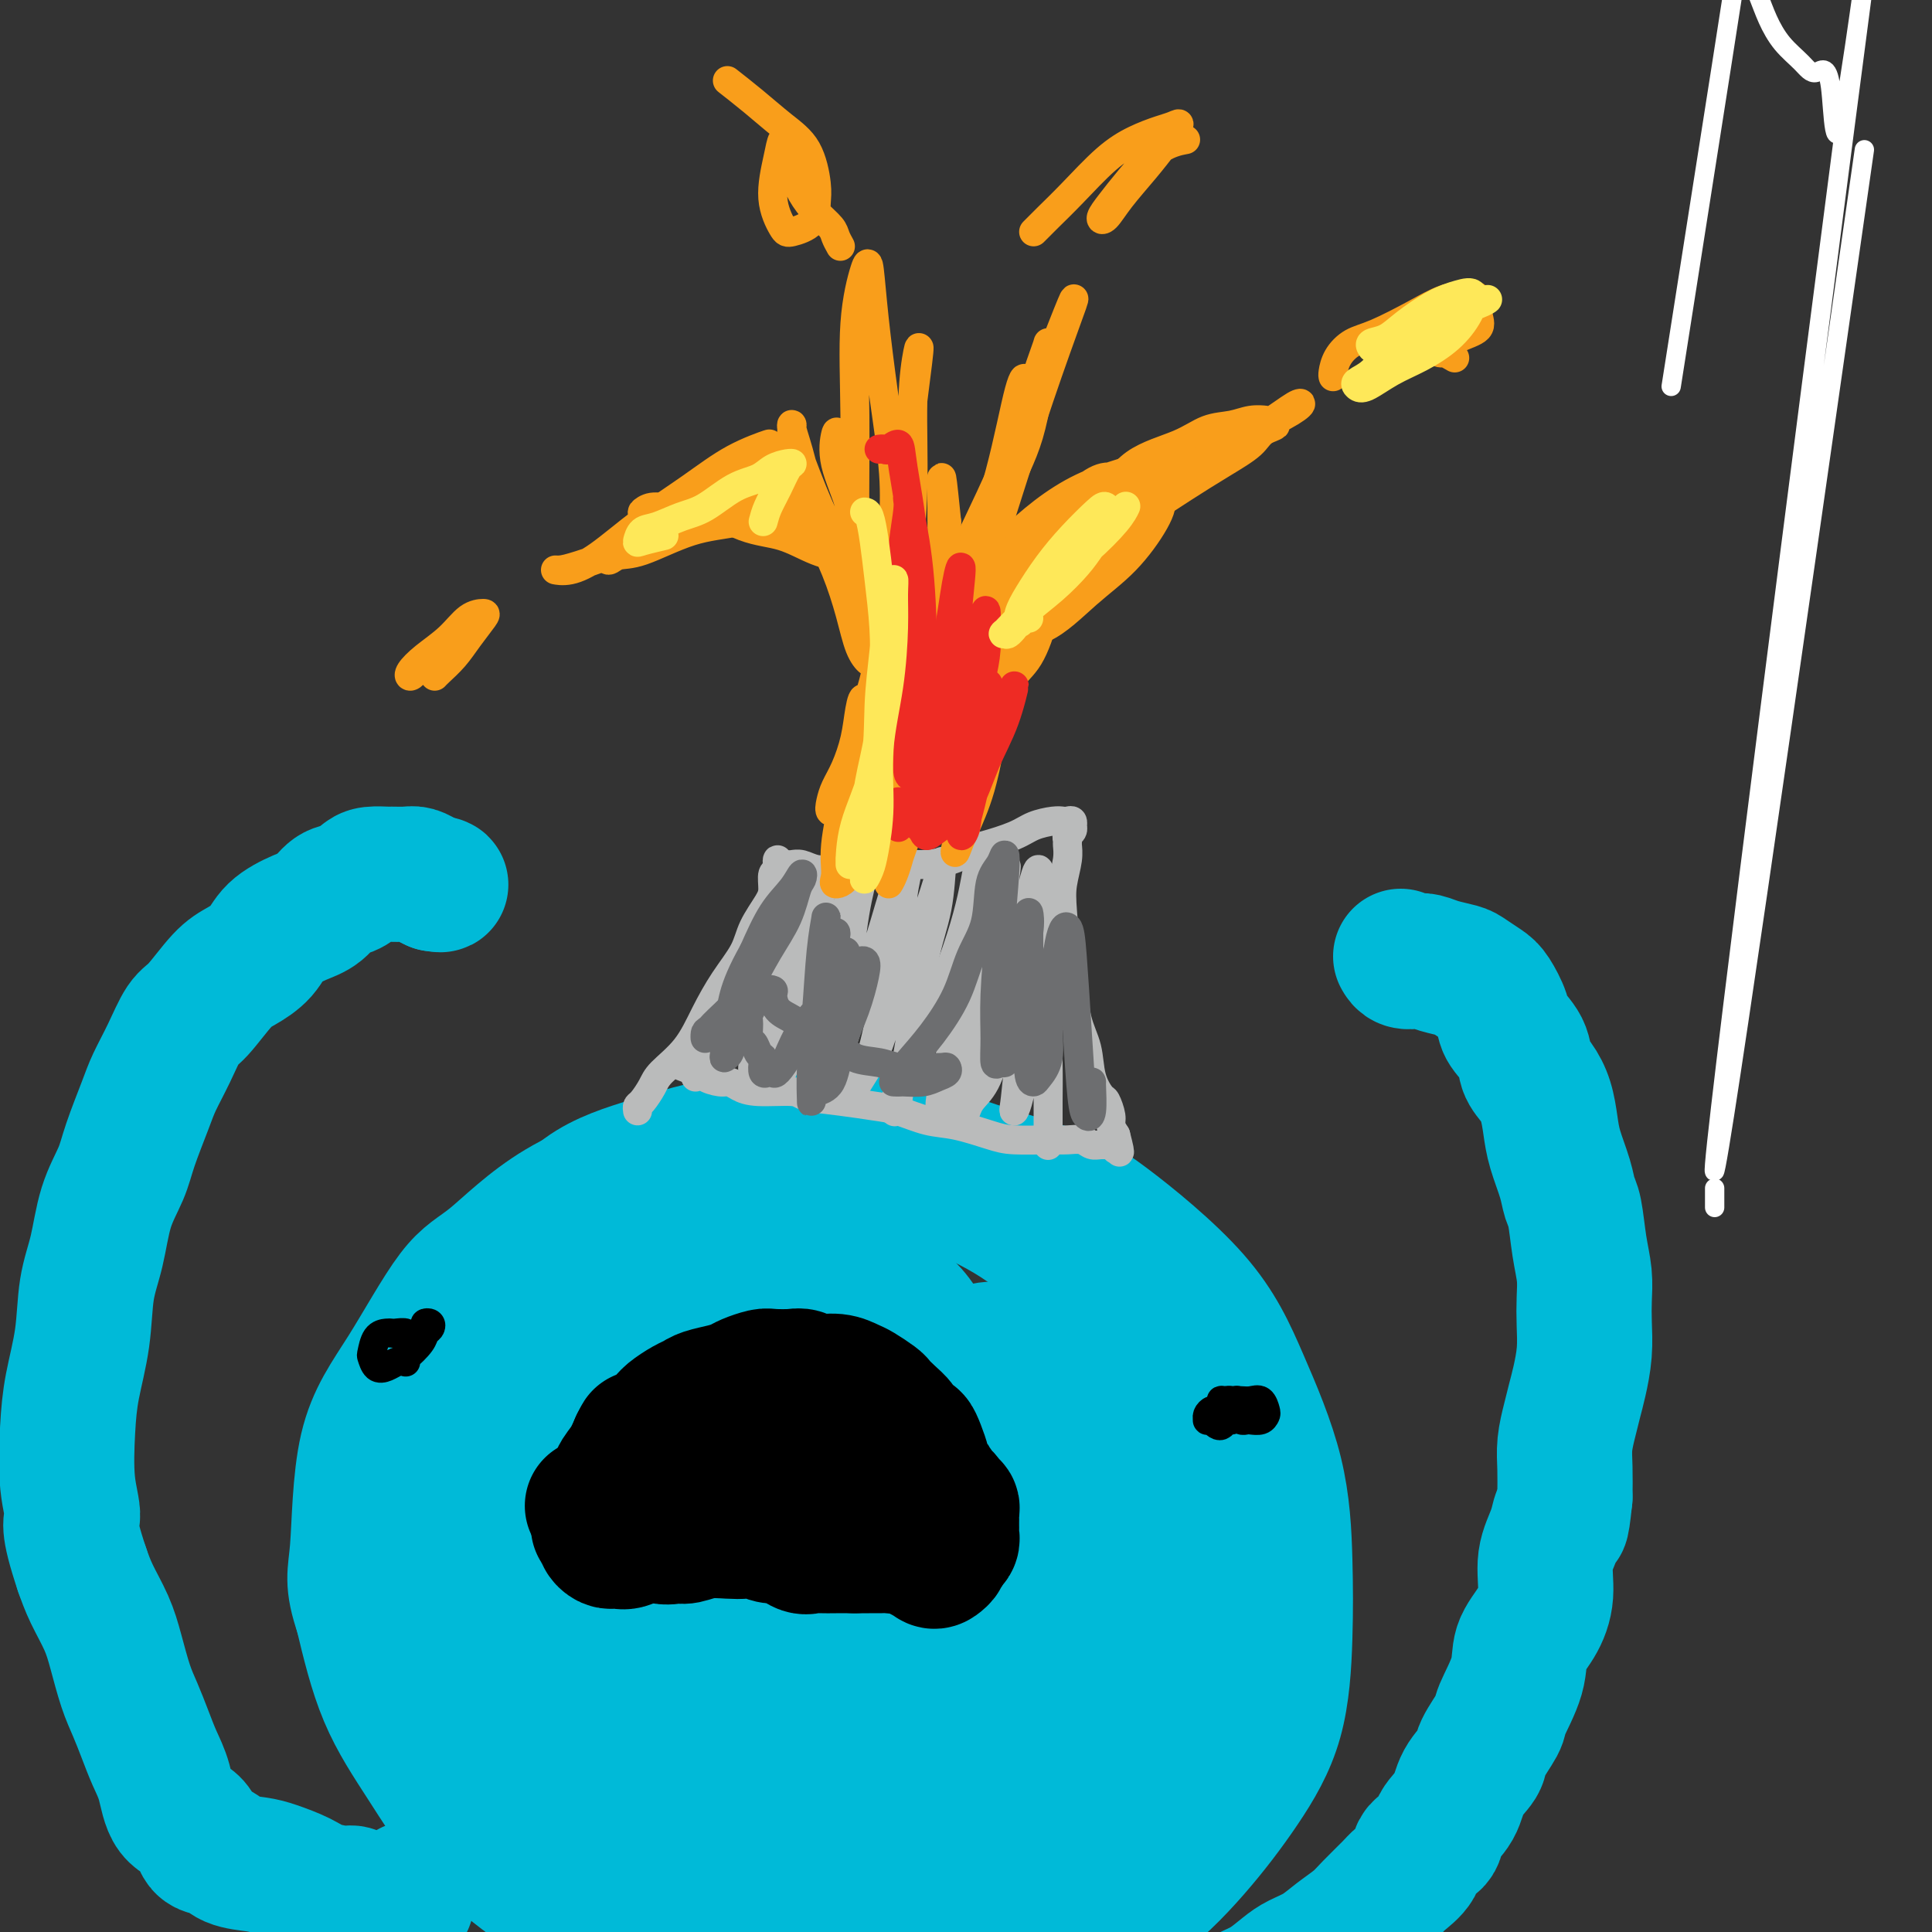 <svg viewBox='0 0 400 400' version='1.1' xmlns='http://www.w3.org/2000/svg' xmlns:xlink='http://www.w3.org/1999/xlink'><rect x="0" y="0" width="400" height="400" fill="#333333" stroke="none"/><g fill='none' stroke='rgb(255,255,255)' stroke-width='4' stroke-linecap='round' stroke-linejoin='round'><path d='M355,250c0.000,0.000 0.000,-4.000 0,-4'/><path d='M386,31c-16.141,113.010 -32.282,226.020 -31,210c1.282,-16.020 19.985,-161.072 27,-215c7.015,-53.928 2.340,-16.734 0,-4c-2.340,12.734 -2.346,1.009 -3,-4c-0.654,-5.009 -1.956,-3.300 -3,-3c-1.044,0.300 -1.828,-0.809 -3,-2c-1.172,-1.191 -2.731,-2.465 -4,-4c-1.269,-1.535 -2.248,-3.332 -3,-5c-0.752,-1.668 -1.278,-3.207 -2,-5c-0.722,-1.793 -1.641,-3.840 -2,-6c-0.359,-2.160 -0.157,-4.432 0,-7c0.157,-2.568 0.269,-5.431 0,-6c-0.269,-0.569 -0.919,1.154 0,-5c0.919,-6.154 3.405,-20.187 1,-4c-2.405,16.187 -9.703,62.593 -17,109'/></g>
<g fill='none' stroke='rgb(0,186,216)' stroke-width='28' stroke-linecap='round' stroke-linejoin='round'><path d='M103,329c-2.412,-1.230 -4.825,-2.460 -7,-5c-2.175,-2.540 -4.113,-6.389 -5,-10c-0.887,-3.611 -0.723,-6.985 0,-11c0.723,-4.015 2.003,-8.670 4,-14c1.997,-5.330 4.709,-11.336 8,-16c3.291,-4.664 7.162,-7.987 11,-12c3.838,-4.013 7.643,-8.718 12,-12c4.357,-3.282 9.265,-5.142 14,-7c4.735,-1.858 9.297,-3.715 14,-5c4.703,-1.285 9.548,-1.998 15,-2c5.452,-0.002 11.513,0.708 17,2c5.487,1.292 10.400,3.165 16,5c5.600,1.835 11.885,3.634 16,5c4.115,1.366 6.059,2.301 11,6c4.941,3.699 12.880,10.161 18,16c5.120,5.839 7.422,11.056 10,17c2.578,5.944 5.432,12.615 7,19c1.568,6.385 1.850,12.484 2,18c0.150,5.516 0.169,10.447 0,16c-0.169,5.553 -0.527,11.726 -2,17c-1.473,5.274 -4.060,9.648 -7,14c-2.940,4.352 -6.233,8.683 -10,13c-3.767,4.317 -8.007,8.622 -13,12c-4.993,3.378 -10.740,5.830 -17,8c-6.260,2.170 -13.033,4.059 -18,6c-4.967,1.941 -8.128,3.935 -15,6c-6.872,2.065 -17.453,4.203 -25,5c-7.547,0.797 -12.058,0.255 -17,-2c-4.942,-2.255 -10.314,-6.223 -15,-11c-4.686,-4.777 -8.685,-10.363 -12,-17c-3.315,-6.637 -5.947,-14.325 -8,-22c-2.053,-7.675 -3.526,-15.338 -5,-23'/><path d='M102,345c-2.875,-10.774 -3.564,-15.209 -4,-21c-0.436,-5.791 -0.619,-12.940 -1,-18c-0.381,-5.060 -0.959,-8.033 0,-14c0.959,-5.967 3.455,-14.930 6,-21c2.545,-6.070 5.137,-9.247 8,-13c2.863,-3.753 5.995,-8.081 10,-11c4.005,-2.919 8.883,-4.429 14,-6c5.117,-1.571 10.473,-3.203 16,-4c5.527,-0.797 11.225,-0.757 17,0c5.775,0.757 11.626,2.232 17,4c5.374,1.768 10.269,3.828 15,6c4.731,2.172 9.297,4.454 14,8c4.703,3.546 9.544,8.356 14,12c4.456,3.644 8.526,6.124 11,9c2.474,2.876 3.350,6.149 5,11c1.650,4.851 4.072,11.280 5,17c0.928,5.720 0.362,10.730 0,16c-0.362,5.270 -0.520,10.801 -2,16c-1.480,5.199 -4.281,10.068 -7,15c-2.719,4.932 -5.357,9.928 -9,15c-3.643,5.072 -8.290,10.220 -13,15c-4.710,4.780 -9.484,9.192 -15,13c-5.516,3.808 -11.774,7.013 -18,9c-6.226,1.987 -12.419,2.755 -19,3c-6.581,0.245 -13.548,-0.032 -20,-1c-6.452,-0.968 -12.388,-2.627 -18,-5c-5.612,-2.373 -10.899,-5.459 -16,-9c-5.101,-3.541 -10.017,-7.537 -14,-12c-3.983,-4.463 -7.034,-9.394 -10,-14c-2.966,-4.606 -5.847,-8.887 -8,-14c-2.153,-5.113 -3.576,-11.056 -5,-17'/><path d='M75,334c-2.266,-6.662 -1.431,-7.815 -1,-13c0.431,-5.185 0.459,-14.400 2,-21c1.541,-6.600 4.594,-10.583 8,-16c3.406,-5.417 7.164,-12.266 10,-16c2.836,-3.734 4.750,-4.352 8,-7c3.250,-2.648 7.835,-7.328 14,-11c6.165,-3.672 13.910,-6.338 20,-8c6.090,-1.662 10.525,-2.319 16,-3c5.475,-0.681 11.989,-1.384 16,-2c4.011,-0.616 5.517,-1.143 11,0c5.483,1.143 14.943,3.957 21,6c6.057,2.043 8.712,3.316 13,5c4.288,1.684 10.211,3.780 15,7c4.789,3.220 8.446,7.563 12,11c3.554,3.437 7.006,5.968 10,10c2.994,4.032 5.529,9.564 7,15c1.471,5.436 1.876,10.776 2,16c0.124,5.224 -0.034,10.332 -1,16c-0.966,5.668 -2.740,11.895 -5,18c-2.260,6.105 -5.005,12.089 -8,18c-2.995,5.911 -6.242,11.748 -10,17c-3.758,5.252 -8.029,9.919 -13,14c-4.971,4.081 -10.642,7.576 -16,10c-5.358,2.424 -10.403,3.776 -16,5c-5.597,1.224 -11.748,2.321 -17,2c-5.252,-0.321 -9.607,-2.061 -14,-4c-4.393,-1.939 -8.823,-4.078 -13,-7c-4.177,-2.922 -8.099,-6.629 -11,-10c-2.901,-3.371 -4.781,-6.408 -7,-10c-2.219,-3.592 -4.777,-7.741 -6,-12c-1.223,-4.259 -1.112,-8.630 -1,-13'/><path d='M121,351c-0.345,-3.500 -0.708,-5.750 1,-11c1.708,-5.250 5.488,-13.501 9,-20c3.512,-6.499 6.755,-11.248 11,-16c4.245,-4.752 9.492,-9.508 13,-12c3.508,-2.492 5.278,-2.719 9,-3c3.722,-0.281 9.396,-0.617 13,0c3.604,0.617 5.139,2.186 6,5c0.861,2.814 1.048,6.873 1,10c-0.048,3.127 -0.330,5.322 -3,11c-2.670,5.678 -7.727,14.840 -13,23c-5.273,8.160 -10.761,15.319 -16,22c-5.239,6.681 -10.229,12.886 -15,17c-4.771,4.114 -9.325,6.138 -13,7c-3.675,0.862 -6.473,0.561 -8,-2c-1.527,-2.561 -1.784,-7.381 -2,-15c-0.216,-7.619 -0.391,-18.036 1,-29c1.391,-10.964 4.348,-22.476 8,-31c3.652,-8.524 7.999,-14.060 12,-19c4.001,-4.940 7.654,-9.283 12,-11c4.346,-1.717 9.383,-0.809 13,2c3.617,2.809 5.812,7.520 8,12c2.188,4.480 4.368,8.731 5,13c0.632,4.269 -0.283,8.556 -2,13c-1.717,4.444 -4.235,9.044 -8,14c-3.765,4.956 -8.775,10.267 -14,16c-5.225,5.733 -10.663,11.889 -16,16c-5.337,4.111 -10.574,6.176 -15,7c-4.426,0.824 -8.042,0.406 -11,-3c-2.958,-3.406 -5.258,-9.802 -7,-15c-1.742,-5.198 -2.926,-9.200 -2,-18c0.926,-8.800 3.963,-22.400 7,-36'/><path d='M105,298c2.055,-8.315 3.692,-11.104 8,-15c4.308,-3.896 11.286,-8.901 17,-11c5.714,-2.099 10.164,-1.292 15,-1c4.836,0.292 10.056,0.068 14,0c3.944,-0.068 6.610,0.021 8,2c1.390,1.979 1.503,5.848 1,10c-0.503,4.152 -1.621,8.588 -4,14c-2.379,5.412 -6.019,11.802 -9,16c-2.981,4.198 -5.303,6.205 -10,10c-4.697,3.795 -11.768,9.379 -17,11c-5.232,1.621 -8.625,-0.722 -11,-4c-2.375,-3.278 -3.731,-7.491 -5,-14c-1.269,-6.509 -2.451,-15.314 -1,-25c1.451,-9.686 5.536,-20.255 8,-26c2.464,-5.745 3.308,-6.667 7,-6c3.692,0.667 10.232,2.924 16,6c5.768,3.076 10.763,6.973 15,11c4.237,4.027 7.718,8.185 11,11c3.282,2.815 6.367,4.286 8,7c1.633,2.714 1.813,6.670 1,11c-0.813,4.330 -2.619,9.033 -4,13c-1.381,3.967 -2.338,7.197 -6,12c-3.662,4.803 -10.030,11.179 -15,16c-4.970,4.821 -8.544,8.088 -12,10c-3.456,1.912 -6.795,2.471 -9,0c-2.205,-2.471 -3.278,-7.970 -4,-15c-0.722,-7.030 -1.094,-15.591 1,-26c2.094,-10.409 6.654,-22.666 12,-32c5.346,-9.334 11.478,-15.744 17,-19c5.522,-3.256 10.435,-3.359 15,-2c4.565,1.359 8.783,4.179 13,7'/><path d='M185,269c3.255,2.109 4.893,3.880 8,10c3.107,6.120 7.685,16.587 9,24c1.315,7.413 -0.631,11.770 -2,17c-1.369,5.230 -2.161,11.333 -5,18c-2.839,6.667 -7.727,13.900 -11,19c-3.273,5.100 -4.932,8.068 -10,13c-5.068,4.932 -13.546,11.827 -20,16c-6.454,4.173 -10.883,5.624 -15,5c-4.117,-0.624 -7.921,-3.323 -11,-9c-3.079,-5.677 -5.431,-14.332 -6,-25c-0.569,-10.668 0.646,-23.348 2,-32c1.354,-8.652 2.849,-13.276 7,-20c4.151,-6.724 10.959,-15.550 17,-20c6.041,-4.450 11.314,-4.525 17,-4c5.686,0.525 11.784,1.651 18,4c6.216,2.349 12.549,5.923 17,10c4.451,4.077 7.020,8.657 9,11c1.980,2.343 3.370,2.447 4,6c0.630,3.553 0.500,10.554 -1,17c-1.500,6.446 -4.370,12.335 -8,18c-3.630,5.665 -8.018,11.104 -13,17c-4.982,5.896 -10.557,12.249 -16,16c-5.443,3.751 -10.754,4.901 -15,5c-4.246,0.099 -7.425,-0.851 -9,-5c-1.575,-4.149 -1.544,-11.496 -1,-20c0.544,-8.504 1.602,-18.164 4,-27c2.398,-8.836 6.137,-16.848 11,-23c4.863,-6.152 10.850,-10.443 16,-13c5.150,-2.557 9.464,-3.381 14,-4c4.536,-0.619 9.296,-1.034 13,2c3.704,3.034 6.352,9.517 9,16'/><path d='M217,311c2.354,6.029 3.738,13.102 4,20c0.262,6.898 -0.599,13.622 -2,19c-1.401,5.378 -3.341,9.409 -6,14c-2.659,4.591 -6.035,9.740 -9,13c-2.965,3.260 -5.519,4.629 -9,5c-3.481,0.371 -7.890,-0.256 -11,-1c-3.110,-0.744 -4.919,-1.606 -7,-9c-2.081,-7.394 -4.432,-21.322 -5,-34c-0.568,-12.678 0.646,-24.107 2,-33c1.354,-8.893 2.848,-15.251 6,-18c3.152,-2.749 7.960,-1.890 11,-1c3.040,0.890 4.310,1.811 8,8c3.690,6.189 9.801,17.647 14,26c4.199,8.353 6.487,13.599 8,17c1.513,3.401 2.250,4.955 3,7c0.750,2.045 1.511,4.582 1,7c-0.511,2.418 -2.296,4.717 -3,6c-0.704,1.283 -0.327,1.549 -3,2c-2.673,0.451 -8.395,1.088 -13,1c-4.605,-0.088 -8.094,-0.900 -12,-4c-3.906,-3.100 -8.229,-8.488 -11,-12c-2.771,-3.512 -3.989,-5.149 -5,-12c-1.011,-6.851 -1.816,-18.916 -2,-26c-0.184,-7.084 0.254,-9.187 2,-12c1.746,-2.813 4.802,-6.335 7,-8c2.198,-1.665 3.539,-1.472 6,-2c2.461,-0.528 6.044,-1.777 9,-3c2.956,-1.223 5.287,-2.421 8,-1c2.713,1.421 5.807,5.459 8,8c2.193,2.541 3.484,3.583 5,7c1.516,3.417 3.258,9.208 5,15'/><path d='M226,310c1.335,2.891 2.172,2.617 3,3c0.828,0.383 1.648,1.423 2,2c0.352,0.577 0.237,0.692 0,1c-0.237,0.308 -0.595,0.811 -1,1c-0.405,0.189 -0.857,0.066 -2,0c-1.143,-0.066 -2.978,-0.073 -5,-1c-2.022,-0.927 -4.231,-2.773 -6,-4c-1.769,-1.227 -3.098,-1.835 -5,-3c-1.902,-1.165 -4.377,-2.887 -6,-5c-1.623,-2.113 -2.395,-4.618 -3,-7c-0.605,-2.382 -1.045,-4.640 -1,-7c0.045,-2.360 0.574,-4.822 1,-6c0.426,-1.178 0.748,-1.071 1,-1c0.252,0.071 0.432,0.108 1,2c0.568,1.892 1.523,5.641 3,9c1.477,3.359 3.474,6.327 5,9c1.526,2.673 2.579,5.049 3,6c0.421,0.951 0.211,0.475 0,0'/><path d='M290,198c0.240,0.416 0.481,0.833 1,1c0.519,0.167 1.317,0.085 2,0c0.683,-0.085 1.250,-0.174 2,0c0.750,0.174 1.681,0.611 3,1c1.319,0.389 3.026,0.730 4,1c0.974,0.270 1.214,0.469 2,1c0.786,0.531 2.116,1.394 3,2c0.884,0.606 1.321,0.956 2,2c0.679,1.044 1.599,2.782 2,4c0.401,1.218 0.282,1.917 1,3c0.718,1.083 2.273,2.550 3,4c0.727,1.450 0.628,2.882 1,4c0.372,1.118 1.217,1.923 2,3c0.783,1.077 1.505,2.428 2,4c0.495,1.572 0.763,3.365 1,5c0.237,1.635 0.445,3.111 1,5c0.555,1.889 1.459,4.192 2,6c0.541,1.808 0.719,3.123 1,4c0.281,0.877 0.663,1.317 1,3c0.337,1.683 0.627,4.608 1,7c0.373,2.392 0.829,4.250 1,6c0.171,1.750 0.057,3.391 0,5c-0.057,1.609 -0.056,3.184 0,5c0.056,1.816 0.169,3.871 0,6c-0.169,2.129 -0.620,4.332 -1,6c-0.380,1.668 -0.690,2.800 -1,4c-0.310,1.200 -0.619,2.466 -1,4c-0.381,1.534 -0.833,3.336 -1,5c-0.167,1.664 -0.048,3.190 0,5c0.048,1.810 0.024,3.905 0,6'/><path d='M324,310c-0.819,7.913 -0.865,4.696 -1,4c-0.135,-0.696 -0.359,1.131 -1,3c-0.641,1.869 -1.700,3.781 -2,6c-0.300,2.219 0.157,4.745 0,7c-0.157,2.255 -0.929,4.239 -2,6c-1.071,1.761 -2.442,3.297 -3,5c-0.558,1.703 -0.305,3.571 -1,6c-0.695,2.429 -2.340,5.418 -3,7c-0.660,1.582 -0.335,1.756 -1,3c-0.665,1.244 -2.319,3.557 -3,5c-0.681,1.443 -0.390,2.014 -1,3c-0.610,0.986 -2.122,2.385 -3,4c-0.878,1.615 -1.122,3.447 -2,5c-0.878,1.553 -2.389,2.829 -3,4c-0.611,1.171 -0.322,2.237 -1,3c-0.678,0.763 -2.324,1.222 -3,2c-0.676,0.778 -0.382,1.874 -1,3c-0.618,1.126 -2.150,2.282 -3,3c-0.850,0.718 -1.020,0.997 -2,2c-0.980,1.003 -2.769,2.730 -4,4c-1.231,1.270 -1.903,2.082 -3,3c-1.097,0.918 -2.617,1.940 -4,3c-1.383,1.060 -2.628,2.156 -4,3c-1.372,0.844 -2.871,1.434 -4,2c-1.129,0.566 -1.890,1.108 -3,2c-1.110,0.892 -2.571,2.134 -4,3c-1.429,0.866 -2.826,1.356 -4,2c-1.174,0.644 -2.124,1.443 -3,2c-0.876,0.557 -1.679,0.874 -2,1c-0.321,0.126 -0.161,0.063 0,0'/><path d='M85,391c-0.477,0.761 -0.954,1.522 -1,2c-0.046,0.478 0.338,0.674 0,1c-0.338,0.326 -1.398,0.781 -2,1c-0.602,0.219 -0.745,0.203 -1,0c-0.255,-0.203 -0.621,-0.594 -1,-1c-0.379,-0.406 -0.770,-0.826 -1,-1c-0.230,-0.174 -0.298,-0.101 -1,0c-0.702,0.101 -2.037,0.232 -3,0c-0.963,-0.232 -1.552,-0.825 -2,-1c-0.448,-0.175 -0.754,0.069 -2,0c-1.246,-0.069 -3.433,-0.451 -5,-1c-1.567,-0.549 -2.516,-1.265 -4,-2c-1.484,-0.735 -3.504,-1.490 -5,-2c-1.496,-0.510 -2.468,-0.777 -4,-1c-1.532,-0.223 -3.625,-0.402 -5,-1c-1.375,-0.598 -2.031,-1.615 -3,-2c-0.969,-0.385 -2.252,-0.139 -3,-1c-0.748,-0.861 -0.963,-2.830 -2,-4c-1.037,-1.170 -2.897,-1.540 -4,-3c-1.103,-1.460 -1.450,-4.008 -2,-6c-0.550,-1.992 -1.302,-3.427 -2,-5c-0.698,-1.573 -1.341,-3.283 -2,-5c-0.659,-1.717 -1.335,-3.442 -2,-5c-0.665,-1.558 -1.319,-2.951 -2,-5c-0.681,-2.049 -1.389,-4.755 -2,-7c-0.611,-2.245 -1.126,-4.027 -2,-6c-0.874,-1.973 -2.107,-4.135 -3,-6c-0.893,-1.865 -1.447,-3.432 -2,-5'/><path d='M17,325c-3.334,-9.950 -2.168,-9.826 -2,-11c0.168,-1.174 -0.660,-3.645 -1,-7c-0.340,-3.355 -0.190,-7.594 0,-11c0.190,-3.406 0.420,-5.981 1,-9c0.580,-3.019 1.510,-6.484 2,-10c0.490,-3.516 0.539,-7.083 1,-10c0.461,-2.917 1.335,-5.182 2,-8c0.665,-2.818 1.122,-6.187 2,-9c0.878,-2.813 2.177,-5.068 3,-7c0.823,-1.932 1.168,-3.540 2,-6c0.832,-2.460 2.149,-5.772 3,-8c0.851,-2.228 1.235,-3.374 2,-5c0.765,-1.626 1.912,-3.734 3,-6c1.088,-2.266 2.119,-4.692 3,-6c0.881,-1.308 1.613,-1.497 3,-3c1.387,-1.503 3.431,-4.318 5,-6c1.569,-1.682 2.664,-2.231 4,-3c1.336,-0.769 2.913,-1.758 4,-3c1.087,-1.242 1.683,-2.737 3,-4c1.317,-1.263 3.354,-2.292 5,-3c1.646,-0.708 2.901,-1.093 4,-2c1.099,-0.907 2.043,-2.334 3,-3c0.957,-0.666 1.928,-0.571 3,-1c1.072,-0.429 2.244,-1.383 3,-2c0.756,-0.617 1.094,-0.898 2,-1c0.906,-0.102 2.378,-0.024 3,0c0.622,0.024 0.393,-0.005 1,0c0.607,0.005 2.049,0.042 3,0c0.951,-0.042 1.410,-0.165 2,0c0.590,0.165 1.311,0.619 2,1c0.689,0.381 1.344,0.691 2,1'/><path d='M90,183c1.778,0.311 1.222,0.089 1,0c-0.222,-0.089 -0.111,-0.044 0,0'/></g>
<g fill='none' stroke='rgb(0,0,0)' stroke-width='28' stroke-linecap='round' stroke-linejoin='round'><path d='M136,314c-0.736,0.080 -1.472,0.161 -2,0c-0.528,-0.161 -0.848,-0.563 -1,-1c-0.152,-0.437 -0.136,-0.907 0,-2c0.136,-1.093 0.393,-2.807 1,-4c0.607,-1.193 1.566,-1.865 2,-3c0.434,-1.135 0.345,-2.734 1,-4c0.655,-1.266 2.055,-2.199 3,-3c0.945,-0.801 1.436,-1.471 2,-2c0.564,-0.529 1.200,-0.916 2,-1c0.800,-0.084 1.764,0.135 3,0c1.236,-0.135 2.744,-0.624 4,-1c1.256,-0.376 2.261,-0.637 3,-1c0.739,-0.363 1.212,-0.826 2,-1c0.788,-0.174 1.891,-0.058 3,0c1.109,0.058 2.224,0.058 3,0c0.776,-0.058 1.211,-0.174 2,0c0.789,0.174 1.930,0.638 3,1c1.070,0.362 2.067,0.621 3,1c0.933,0.379 1.802,0.878 3,1c1.198,0.122 2.725,-0.131 4,0c1.275,0.131 2.298,0.648 3,1c0.702,0.352 1.082,0.539 2,1c0.918,0.461 2.375,1.196 3,2c0.625,0.804 0.420,1.677 1,3c0.580,1.323 1.945,3.097 3,4c1.055,0.903 1.799,0.937 2,2c0.201,1.063 -0.142,3.157 0,4c0.142,0.843 0.770,0.436 1,1c0.230,0.564 0.062,2.100 0,3c-0.062,0.900 -0.017,1.165 0,2c0.017,0.835 0.005,2.238 0,3c-0.005,0.762 -0.002,0.881 0,1'/><path d='M192,321c0.106,2.335 -0.129,1.173 0,1c0.129,-0.173 0.623,0.643 1,1c0.377,0.357 0.638,0.254 1,0c0.362,-0.254 0.826,-0.659 1,-1c0.174,-0.341 0.059,-0.620 0,-1c-0.059,-0.380 -0.060,-0.862 0,-1c0.060,-0.138 0.183,0.069 0,0c-0.183,-0.069 -0.671,-0.415 -1,-1c-0.329,-0.585 -0.500,-1.411 -1,-2c-0.500,-0.589 -1.329,-0.943 -2,-1c-0.671,-0.057 -1.183,0.181 -2,0c-0.817,-0.181 -1.940,-0.782 -3,-1c-1.060,-0.218 -2.056,-0.055 -3,0c-0.944,0.055 -1.834,0.000 -3,0c-1.166,-0.000 -2.607,0.053 -4,0c-1.393,-0.053 -2.737,-0.213 -4,0c-1.263,0.213 -2.446,0.800 -4,1c-1.554,0.200 -3.481,0.012 -5,0c-1.519,-0.012 -2.631,0.151 -4,0c-1.369,-0.151 -2.996,-0.615 -4,-1c-1.004,-0.385 -1.386,-0.692 -3,-1c-1.614,-0.308 -4.462,-0.619 -6,-1c-1.538,-0.381 -1.766,-0.834 -3,-1c-1.234,-0.166 -3.473,-0.044 -5,0c-1.527,0.044 -2.342,0.012 -3,0c-0.658,-0.012 -1.160,-0.003 -2,0c-0.840,0.003 -2.019,0.001 -3,0c-0.981,-0.001 -1.764,-0.000 -2,0c-0.236,0.000 0.075,0.000 0,0c-0.075,-0.000 -0.538,-0.000 -1,0'/><path d='M127,312c-8.984,-0.466 -1.945,-0.131 1,0c2.945,0.131 1.794,0.057 2,0c0.206,-0.057 1.769,-0.097 3,0c1.231,0.097 2.131,0.330 3,0c0.869,-0.330 1.709,-1.222 3,-2c1.291,-0.778 3.033,-1.441 5,-2c1.967,-0.559 4.157,-1.012 6,-2c1.843,-0.988 3.337,-2.509 5,-3c1.663,-0.491 3.495,0.049 5,0c1.505,-0.049 2.682,-0.687 4,-1c1.318,-0.313 2.777,-0.300 4,0c1.223,0.300 2.208,0.889 3,1c0.792,0.111 1.389,-0.254 2,0c0.611,0.254 1.234,1.129 2,2c0.766,0.871 1.675,1.740 2,2c0.325,0.260 0.068,-0.089 0,0c-0.068,0.089 0.054,0.616 0,1c-0.054,0.384 -0.286,0.624 -1,1c-0.714,0.376 -1.912,0.886 -3,1c-1.088,0.114 -2.066,-0.169 -3,0c-0.934,0.169 -1.826,0.789 -3,1c-1.174,0.211 -2.632,0.014 -4,0c-1.368,-0.014 -2.646,0.155 -4,0c-1.354,-0.155 -2.783,-0.634 -4,-1c-1.217,-0.366 -2.221,-0.620 -3,-1c-0.779,-0.380 -1.332,-0.885 -2,-1c-0.668,-0.115 -1.449,0.161 -2,0c-0.551,-0.161 -0.872,-0.760 -1,-1c-0.128,-0.240 -0.064,-0.120 0,0'/><path d='M147,307c-2.958,-0.801 -0.354,-0.804 1,-1c1.354,-0.196 1.459,-0.586 2,-1c0.541,-0.414 1.517,-0.851 2,-1c0.483,-0.149 0.474,-0.010 1,0c0.526,0.010 1.588,-0.111 2,0c0.412,0.111 0.176,0.452 0,1c-0.176,0.548 -0.291,1.302 -1,2c-0.709,0.698 -2.013,1.339 -3,2c-0.987,0.661 -1.657,1.342 -3,2c-1.343,0.658 -3.361,1.294 -5,2c-1.639,0.706 -2.901,1.482 -4,2c-1.099,0.518 -2.035,0.780 -3,1c-0.965,0.220 -1.960,0.400 -3,1c-1.040,0.600 -2.125,1.622 -3,2c-0.875,0.378 -1.540,0.113 -2,0c-0.460,-0.113 -0.716,-0.073 -1,0c-0.284,0.073 -0.598,0.178 -1,0c-0.402,-0.178 -0.892,-0.639 -1,-1c-0.108,-0.361 0.166,-0.622 0,-1c-0.166,-0.378 -0.773,-0.875 -1,-1c-0.227,-0.125 -0.076,0.120 0,0c0.076,-0.120 0.076,-0.605 0,-1c-0.076,-0.395 -0.228,-0.700 0,-1c0.228,-0.300 0.836,-0.594 1,-1c0.164,-0.406 -0.115,-0.923 0,-1c0.115,-0.077 0.625,0.287 1,0c0.375,-0.287 0.614,-1.223 1,-2c0.386,-0.777 0.918,-1.394 1,-2c0.082,-0.606 -0.286,-1.202 0,-2c0.286,-0.798 1.224,-1.800 2,-3c0.776,-1.200 1.388,-2.600 2,-4'/><path d='M132,299c1.243,-2.390 0.350,-0.864 1,-1c0.650,-0.136 2.844,-1.934 4,-3c1.156,-1.066 1.275,-1.399 2,-2c0.725,-0.601 2.057,-1.471 3,-2c0.943,-0.529 1.497,-0.719 2,-1c0.503,-0.281 0.954,-0.653 2,-1c1.046,-0.347 2.687,-0.667 4,-1c1.313,-0.333 2.299,-0.677 3,-1c0.701,-0.323 1.118,-0.623 2,-1c0.882,-0.377 2.230,-0.829 3,-1c0.770,-0.171 0.961,-0.061 2,0c1.039,0.061 2.926,0.072 4,0c1.074,-0.072 1.336,-0.228 2,0c0.664,0.228 1.730,0.838 3,1c1.270,0.162 2.745,-0.126 4,0c1.255,0.126 2.289,0.666 3,1c0.711,0.334 1.099,0.461 2,1c0.901,0.539 2.317,1.491 3,2c0.683,0.509 0.635,0.575 1,1c0.365,0.425 1.145,1.209 2,2c0.855,0.791 1.787,1.590 2,2c0.213,0.410 -0.293,0.432 0,1c0.293,0.568 1.384,1.681 2,2c0.616,0.319 0.756,-0.156 1,0c0.244,0.156 0.590,0.944 1,2c0.410,1.056 0.883,2.381 1,3c0.117,0.619 -0.123,0.533 0,1c0.123,0.467 0.610,1.486 1,2c0.390,0.514 0.682,0.523 1,1c0.318,0.477 0.662,1.422 1,2c0.338,0.578 0.669,0.789 1,1'/><path d='M195,310c1.327,2.277 0.145,0.469 0,0c-0.145,-0.469 0.746,0.399 1,1c0.254,0.601 -0.128,0.934 0,1c0.128,0.066 0.766,-0.136 1,0c0.234,0.136 0.063,0.610 0,1c-0.063,0.390 -0.017,0.696 0,1c0.017,0.304 0.004,0.606 0,1c-0.004,0.394 -0.000,0.879 0,1c0.000,0.121 -0.004,-0.121 0,0c0.004,0.121 0.016,0.607 0,1c-0.016,0.393 -0.061,0.694 0,1c0.061,0.306 0.226,0.618 0,1c-0.226,0.382 -0.844,0.836 -1,1c-0.156,0.164 0.149,0.040 0,0c-0.149,-0.040 -0.751,0.003 -1,0c-0.249,-0.003 -0.146,-0.053 0,0c0.146,0.053 0.334,0.209 0,0c-0.334,-0.209 -1.192,-0.784 -2,-1c-0.808,-0.216 -1.567,-0.072 -2,0c-0.433,0.072 -0.539,0.072 -1,0c-0.461,-0.072 -1.278,-0.215 -2,0c-0.722,0.215 -1.351,0.790 -2,1c-0.649,0.210 -1.318,0.056 -2,0c-0.682,-0.056 -1.376,-0.015 -2,0c-0.624,0.015 -1.178,0.004 -2,0c-0.822,-0.004 -1.911,-0.002 -3,0'/><path d='M177,320c-2.871,0.001 -1.047,0.002 -1,0c0.047,-0.002 -1.681,-0.008 -3,0c-1.319,0.008 -2.229,0.031 -3,0c-0.771,-0.031 -1.403,-0.117 -2,0c-0.597,0.117 -1.161,0.438 -2,0c-0.839,-0.438 -1.955,-1.634 -3,-2c-1.045,-0.366 -2.018,0.097 -3,0c-0.982,-0.097 -1.972,-0.754 -3,-1c-1.028,-0.246 -2.095,-0.081 -3,0c-0.905,0.081 -1.650,0.076 -3,0c-1.350,-0.076 -3.306,-0.224 -5,0c-1.694,0.224 -3.126,0.821 -4,1c-0.874,0.179 -1.191,-0.061 -2,0c-0.809,0.061 -2.112,0.422 -3,0c-0.888,-0.422 -1.362,-1.629 -2,-2c-0.638,-0.371 -1.441,0.092 -2,0c-0.559,-0.092 -0.874,-0.741 -1,-1c-0.126,-0.259 -0.063,-0.130 0,0'/></g>
<g fill='none' stroke='rgb(0,0,0)' stroke-width='6' stroke-linecap='round' stroke-linejoin='round'><path d='M84,282c-0.100,-0.243 -0.199,-0.485 0,-1c0.199,-0.515 0.698,-1.302 1,-2c0.302,-0.698 0.408,-1.308 1,-2c0.592,-0.692 1.672,-1.465 2,-2c0.328,-0.535 -0.095,-0.832 0,-1c0.095,-0.168 0.709,-0.206 1,0c0.291,0.206 0.258,0.657 0,1c-0.258,0.343 -0.740,0.579 -1,1c-0.260,0.421 -0.297,1.029 -1,2c-0.703,0.971 -2.073,2.305 -3,3c-0.927,0.695 -1.412,0.749 -2,1c-0.588,0.251 -1.280,0.698 -2,1c-0.720,0.302 -1.468,0.459 -2,0c-0.532,-0.459 -0.847,-1.535 -1,-2c-0.153,-0.465 -0.144,-0.321 0,-1c0.144,-0.679 0.424,-2.183 1,-3c0.576,-0.817 1.447,-0.947 2,-1c0.553,-0.053 0.789,-0.028 1,0c0.211,0.028 0.396,0.060 1,0c0.604,-0.060 1.626,-0.212 2,0c0.374,0.212 0.101,0.788 0,1c-0.101,0.212 -0.029,0.061 0,0c0.029,-0.061 0.014,-0.030 0,0'/><path d='M255,292c-0.650,0.844 -1.299,1.687 -2,2c-0.701,0.313 -1.453,0.094 -2,0c-0.547,-0.094 -0.890,-0.063 -1,0c-0.110,0.063 0.012,0.157 0,0c-0.012,-0.157 -0.158,-0.564 0,-1c0.158,-0.436 0.619,-0.902 1,-1c0.381,-0.098 0.680,0.173 1,0c0.320,-0.173 0.661,-0.790 1,-1c0.339,-0.210 0.676,-0.014 1,0c0.324,0.014 0.634,-0.155 1,0c0.366,0.155 0.789,0.634 1,1c0.211,0.366 0.211,0.621 0,1c-0.211,0.379 -0.635,0.883 -1,1c-0.365,0.117 -0.673,-0.154 -1,0c-0.327,0.154 -0.673,0.732 -1,1c-0.327,0.268 -0.635,0.227 -1,0c-0.365,-0.227 -0.788,-0.639 -1,-1c-0.212,-0.361 -0.212,-0.671 0,-1c0.212,-0.329 0.635,-0.676 1,-1c0.365,-0.324 0.672,-0.623 1,-1c0.328,-0.377 0.677,-0.830 1,-1c0.323,-0.170 0.619,-0.057 1,0c0.381,0.057 0.845,0.058 1,0c0.155,-0.058 -0.001,-0.173 0,0c0.001,0.173 0.158,0.636 0,1c-0.158,0.364 -0.631,0.631 -1,1c-0.369,0.369 -0.635,0.841 -1,1c-0.365,0.159 -0.829,0.004 -1,0c-0.171,-0.004 -0.049,0.142 0,0c0.049,-0.142 0.024,-0.571 0,-1'/><path d='M253,292c0.148,-0.630 0.017,-0.705 0,-1c-0.017,-0.295 0.078,-0.811 0,-1c-0.078,-0.189 -0.330,-0.053 0,0c0.330,0.053 1.241,0.021 2,0c0.759,-0.021 1.367,-0.031 2,0c0.633,0.031 1.292,0.103 2,0c0.708,-0.103 1.465,-0.381 2,0c0.535,0.381 0.848,1.422 1,2c0.152,0.578 0.143,0.691 0,1c-0.143,0.309 -0.419,0.812 -1,1c-0.581,0.188 -1.466,0.062 -2,0c-0.534,-0.062 -0.716,-0.060 -1,0c-0.284,0.060 -0.668,0.176 -1,0c-0.332,-0.176 -0.611,-0.646 -1,-1c-0.389,-0.354 -0.889,-0.592 -1,-1c-0.111,-0.408 0.166,-0.986 0,-1c-0.166,-0.014 -0.775,0.535 -1,1c-0.225,0.465 -0.064,0.847 0,1c0.064,0.153 0.032,0.076 0,0'/></g>
<g fill='none' stroke='rgb(186,187,187)' stroke-width='6' stroke-linecap='round' stroke-linejoin='round'><path d='M132,230c-0.060,-0.384 -0.120,-0.767 0,-1c0.120,-0.233 0.419,-0.314 1,-1c0.581,-0.686 1.445,-1.977 2,-3c0.555,-1.023 0.800,-1.778 2,-3c1.200,-1.222 3.356,-2.913 5,-5c1.644,-2.087 2.776,-4.572 4,-7c1.224,-2.428 2.538,-4.799 4,-7c1.462,-2.201 3.070,-4.233 4,-6c0.930,-1.767 1.181,-3.270 2,-5c0.819,-1.730 2.206,-3.688 3,-5c0.794,-1.312 0.997,-1.980 1,-3c0.003,-1.020 -0.192,-2.392 0,-3c0.192,-0.608 0.773,-0.450 1,-1c0.227,-0.550 0.102,-1.807 0,-2c-0.102,-0.193 -0.180,0.679 0,1c0.180,0.321 0.617,0.090 1,0c0.383,-0.090 0.713,-0.038 1,0c0.287,0.038 0.533,0.063 1,0c0.467,-0.063 1.156,-0.213 2,0c0.844,0.213 1.843,0.788 3,1c1.157,0.212 2.474,0.061 4,0c1.526,-0.061 3.263,-0.030 5,0'/><path d='M178,180c3.486,0.372 3.700,0.303 5,0c1.300,-0.303 3.685,-0.840 5,-1c1.315,-0.160 1.559,0.056 3,0c1.441,-0.056 4.079,-0.386 6,-1c1.921,-0.614 3.127,-1.513 4,-2c0.873,-0.487 1.414,-0.561 3,-1c1.586,-0.439 4.218,-1.242 6,-2c1.782,-0.758 2.716,-1.472 4,-2c1.284,-0.528 2.918,-0.869 4,-1c1.082,-0.131 1.610,-0.050 2,0c0.390,0.050 0.641,0.069 1,0c0.359,-0.069 0.824,-0.226 1,0c0.176,0.226 0.061,0.834 0,1c-0.061,0.166 -0.069,-0.111 0,0c0.069,0.111 0.216,0.611 0,1c-0.216,0.389 -0.793,0.666 -1,1c-0.207,0.334 -0.042,0.726 0,1c0.042,0.274 -0.038,0.429 0,1c0.038,0.571 0.196,1.556 0,3c-0.196,1.444 -0.744,3.347 -1,5c-0.256,1.653 -0.219,3.056 0,6c0.219,2.944 0.621,7.431 1,10c0.379,2.569 0.735,3.221 1,5c0.265,1.779 0.438,4.684 1,7c0.562,2.316 1.514,4.042 2,6c0.486,1.958 0.508,4.149 1,6c0.492,1.851 1.455,3.363 2,4c0.545,0.637 0.672,0.397 1,1c0.328,0.603 0.858,2.047 1,3c0.142,0.953 -0.102,1.415 0,2c0.102,0.585 0.551,1.292 1,2'/><path d='M231,235c1.550,5.945 0.423,2.808 0,2c-0.423,-0.808 -0.144,0.713 0,1c0.144,0.287 0.153,-0.659 0,-1c-0.153,-0.341 -0.467,-0.077 -1,0c-0.533,0.077 -1.287,-0.032 -2,0c-0.713,0.032 -1.387,0.205 -2,0c-0.613,-0.205 -1.165,-0.789 -2,-1c-0.835,-0.211 -1.955,-0.049 -3,0c-1.045,0.049 -2.017,-0.013 -4,0c-1.983,0.013 -4.977,0.102 -7,0c-2.023,-0.102 -3.074,-0.394 -5,-1c-1.926,-0.606 -4.728,-1.524 -7,-2c-2.272,-0.476 -4.013,-0.508 -6,-1c-1.987,-0.492 -4.218,-1.442 -6,-2c-1.782,-0.558 -3.113,-0.723 -5,-1c-1.887,-0.277 -4.329,-0.665 -7,-1c-2.671,-0.335 -5.569,-0.615 -7,-1c-1.431,-0.385 -1.393,-0.873 -3,-1c-1.607,-0.127 -4.859,0.107 -7,0c-2.141,-0.107 -3.172,-0.554 -4,-1c-0.828,-0.446 -1.454,-0.891 -2,-1c-0.546,-0.109 -1.012,0.119 -2,0c-0.988,-0.119 -2.497,-0.584 -3,-1c-0.503,-0.416 -0.001,-0.782 0,-1c0.001,-0.218 -0.500,-0.290 -1,0c-0.500,0.290 -1.000,0.940 -1,1c0.000,0.060 0.500,-0.470 1,-1'/><path d='M145,222c-9.762,-2.652 -1.667,-2.283 2,-3c3.667,-0.717 2.908,-2.521 3,-4c0.092,-1.479 1.036,-2.634 2,-4c0.964,-1.366 1.947,-2.945 3,-5c1.053,-2.055 2.175,-4.586 3,-7c0.825,-2.414 1.352,-4.710 2,-7c0.648,-2.290 1.415,-4.574 2,-6c0.585,-1.426 0.987,-1.993 1,-2c0.013,-0.007 -0.365,0.547 -1,4c-0.635,3.453 -1.529,9.806 -2,13c-0.471,3.194 -0.520,3.231 -1,6c-0.480,2.769 -1.390,8.270 -2,11c-0.610,2.730 -0.920,2.688 -1,3c-0.080,0.312 0.070,0.977 0,1c-0.070,0.023 -0.359,-0.596 0,-2c0.359,-1.404 1.365,-3.593 2,-5c0.635,-1.407 0.900,-2.033 2,-5c1.100,-2.967 3.035,-8.275 4,-12c0.965,-3.725 0.960,-5.865 2,-9c1.040,-3.135 3.126,-7.263 4,-8c0.874,-0.737 0.538,1.918 0,4c-0.538,2.082 -1.276,3.590 -2,8c-0.724,4.410 -1.434,11.720 -2,16c-0.566,4.280 -0.990,5.528 -2,8c-1.010,2.472 -2.608,6.168 -3,7c-0.392,0.832 0.421,-1.200 1,-3c0.579,-1.800 0.925,-3.369 2,-6c1.075,-2.631 2.879,-6.323 4,-9c1.121,-2.677 1.561,-4.338 2,-6'/><path d='M170,200c2.863,-7.042 5.522,-12.648 7,-16c1.478,-3.352 1.776,-4.452 2,-5c0.224,-0.548 0.373,-0.544 0,1c-0.373,1.544 -1.268,4.630 -2,9c-0.732,4.370 -1.300,10.026 -2,15c-0.700,4.974 -1.531,9.267 -2,12c-0.469,2.733 -0.576,3.905 -1,5c-0.424,1.095 -1.163,2.114 -1,2c0.163,-0.114 1.230,-1.360 2,-3c0.770,-1.640 1.245,-3.674 2,-6c0.755,-2.326 1.792,-4.945 3,-8c1.208,-3.055 2.586,-6.546 4,-11c1.414,-4.454 2.862,-9.870 4,-13c1.138,-3.130 1.965,-3.972 2,-3c0.035,0.972 -0.721,3.760 -1,6c-0.279,2.240 -0.080,3.934 -1,9c-0.920,5.066 -2.960,13.505 -4,18c-1.040,4.495 -1.082,5.048 -2,7c-0.918,1.952 -2.714,5.304 -3,6c-0.286,0.696 0.936,-1.266 2,-3c1.064,-1.734 1.970,-3.242 3,-6c1.030,-2.758 2.183,-6.765 3,-9c0.817,-2.235 1.296,-2.696 3,-7c1.704,-4.304 4.633,-12.449 6,-17c1.367,-4.551 1.172,-5.507 1,-4c-0.172,1.507 -0.319,5.476 -1,9c-0.681,3.524 -1.894,6.605 -3,12c-1.106,5.395 -2.106,13.106 -3,18c-0.894,4.894 -1.684,6.970 -2,8c-0.316,1.030 -0.158,1.015 0,1'/><path d='M186,227c-1.445,7.039 -0.556,0.637 0,-2c0.556,-2.637 0.779,-1.509 3,-6c2.221,-4.491 6.440,-14.600 9,-22c2.560,-7.400 3.461,-12.089 4,-15c0.539,-2.911 0.718,-4.043 1,-4c0.282,0.043 0.668,1.262 0,5c-0.668,3.738 -2.391,9.994 -3,14c-0.609,4.006 -0.105,5.761 -1,11c-0.895,5.239 -3.188,13.960 -4,18c-0.812,4.040 -0.141,3.397 0,3c0.141,-0.397 -0.248,-0.550 0,-1c0.248,-0.450 1.131,-1.198 2,-3c0.869,-1.802 1.723,-4.657 3,-8c1.277,-3.343 2.977,-7.172 4,-11c1.023,-3.828 1.369,-7.654 2,-12c0.631,-4.346 1.546,-9.213 2,-12c0.454,-2.787 0.447,-3.494 0,-2c-0.447,1.494 -1.334,5.190 -2,10c-0.666,4.810 -1.112,10.734 -2,17c-0.888,6.266 -2.219,12.874 -3,17c-0.781,4.126 -1.013,5.771 -1,6c0.013,0.229 0.272,-0.956 1,-2c0.728,-1.044 1.925,-1.945 3,-4c1.075,-2.055 2.027,-5.264 3,-9c0.973,-3.736 1.968,-8.000 3,-13c1.032,-5.000 2.103,-10.738 3,-15c0.897,-4.262 1.622,-7.050 2,-7c0.378,0.050 0.409,2.936 0,8c-0.409,5.064 -1.260,12.304 -2,18c-0.740,5.696 -1.370,9.848 -2,14'/><path d='M211,220c-0.833,8.139 -0.917,8.488 -1,9c-0.083,0.512 -0.166,1.187 0,1c0.166,-0.187 0.580,-1.237 1,-3c0.420,-1.763 0.846,-4.237 2,-8c1.154,-3.763 3.038,-8.813 4,-13c0.962,-4.187 1.004,-7.512 1,-10c-0.004,-2.488 -0.054,-4.140 0,-4c0.054,0.140 0.211,2.071 0,5c-0.211,2.929 -0.788,6.857 -1,11c-0.212,4.143 -0.057,8.501 0,12c0.057,3.499 0.015,6.139 0,8c-0.015,1.861 -0.004,2.942 0,4c0.004,1.058 0.001,2.093 0,3c-0.001,0.907 -0.000,1.688 0,2c0.000,0.312 0.000,0.156 0,0'/></g>
<g fill='none' stroke='rgb(109,110,112)' stroke-width='6' stroke-linecap='round' stroke-linejoin='round'><path d='M173,194c0.081,-0.466 0.162,-0.932 0,-1c-0.162,-0.068 -0.568,0.263 -1,0c-0.432,-0.263 -0.890,-1.119 -1,-2c-0.110,-0.881 0.128,-1.786 0,-1c-0.128,0.786 -0.623,3.262 -1,7c-0.377,3.738 -0.636,8.740 -1,13c-0.364,4.260 -0.834,7.780 -1,11c-0.166,3.220 -0.029,6.139 0,7c0.029,0.861 -0.049,-0.336 0,-1c0.049,-0.664 0.227,-0.796 1,-1c0.773,-0.204 2.142,-0.479 3,-2c0.858,-1.521 1.205,-4.288 2,-7c0.795,-2.712 2.040,-5.370 3,-8c0.960,-2.630 1.637,-5.231 2,-7c0.363,-1.769 0.412,-2.705 0,-3c-0.412,-0.295 -1.286,0.051 -2,1c-0.714,0.949 -1.269,2.499 -2,4c-0.731,1.501 -1.640,2.951 -3,5c-1.360,2.049 -3.172,4.697 -4,6c-0.828,1.303 -0.671,1.259 -1,1c-0.329,-0.259 -1.142,-0.735 -1,-1c0.142,-0.265 1.239,-0.320 2,-2c0.761,-1.680 1.186,-4.986 2,-7c0.814,-2.014 2.016,-2.735 3,-4c0.984,-1.265 1.748,-3.074 2,-4c0.252,-0.926 -0.008,-0.970 0,-1c0.008,-0.030 0.284,-0.047 0,1c-0.284,1.047 -1.128,3.157 -2,5c-0.872,1.843 -1.773,3.419 -3,5c-1.227,1.581 -2.779,3.166 -4,5c-1.221,1.834 -2.110,3.917 -3,6'/><path d='M163,219c-2.491,3.936 -2.719,3.276 -3,3c-0.281,-0.276 -0.614,-0.167 -1,0c-0.386,0.167 -0.824,0.391 -1,0c-0.176,-0.391 -0.089,-1.398 0,-2c0.089,-0.602 0.182,-0.798 0,-1c-0.182,-0.202 -0.638,-0.410 -1,-1c-0.362,-0.590 -0.629,-1.562 -1,-2c-0.371,-0.438 -0.845,-0.342 -1,-1c-0.155,-0.658 0.009,-2.072 0,-3c-0.009,-0.928 -0.190,-1.371 0,-2c0.190,-0.629 0.751,-1.443 1,-2c0.249,-0.557 0.185,-0.855 0,-1c-0.185,-0.145 -0.491,-0.137 -1,0c-0.509,0.137 -1.222,0.403 -2,1c-0.778,0.597 -1.620,1.524 -2,2c-0.380,0.476 -0.297,0.501 -1,1c-0.703,0.499 -2.190,1.471 -3,2c-0.810,0.529 -0.941,0.616 -1,1c-0.059,0.384 -0.047,1.067 0,1c0.047,-0.067 0.127,-0.882 1,-2c0.873,-1.118 2.538,-2.537 4,-4c1.462,-1.463 2.721,-2.968 4,-5c1.279,-2.032 2.579,-4.589 4,-7c1.421,-2.411 2.965,-4.677 4,-7c1.035,-2.323 1.562,-4.705 2,-6c0.438,-1.295 0.789,-1.505 1,-2c0.211,-0.495 0.283,-1.277 0,-1c-0.283,0.277 -0.922,1.613 -2,3c-1.078,1.387 -2.594,2.825 -4,5c-1.406,2.175 -2.703,5.088 -4,8'/><path d='M156,197c-2.409,4.264 -3.431,6.923 -4,9c-0.569,2.077 -0.684,3.572 -1,5c-0.316,1.428 -0.832,2.787 -1,4c-0.168,1.213 0.013,2.279 0,3c-0.013,0.721 -0.221,1.099 0,1c0.221,-0.099 0.871,-0.673 1,-1c0.129,-0.327 -0.261,-0.407 0,-1c0.261,-0.593 1.174,-1.700 2,-3c0.826,-1.300 1.566,-2.792 2,-4c0.434,-1.208 0.562,-2.132 1,-3c0.438,-0.868 1.185,-1.680 2,-2c0.815,-0.320 1.699,-0.147 2,0c0.301,0.147 0.020,0.268 0,1c-0.020,0.732 0.222,2.073 1,3c0.778,0.927 2.091,1.438 3,2c0.909,0.562 1.414,1.174 3,2c1.586,0.826 4.253,1.868 6,3c1.747,1.132 2.574,2.356 4,3c1.426,0.644 3.450,0.709 5,1c1.550,0.291 2.625,0.809 4,1c1.375,0.191 3.049,0.054 4,0c0.951,-0.054 1.177,-0.026 2,0c0.823,0.026 2.241,0.049 3,0c0.759,-0.049 0.860,-0.171 1,0c0.140,0.171 0.320,0.634 0,1c-0.320,0.366 -1.141,0.634 -2,1c-0.859,0.366 -1.756,0.830 -3,1c-1.244,0.170 -2.835,0.046 -4,0c-1.165,-0.046 -1.904,-0.013 -2,0c-0.096,0.013 0.452,0.007 1,0'/><path d='M186,224c-1.171,-0.179 0.401,-2.126 2,-4c1.599,-1.874 3.225,-3.674 5,-6c1.775,-2.326 3.697,-5.178 5,-8c1.303,-2.822 1.985,-5.613 3,-8c1.015,-2.387 2.364,-4.371 3,-7c0.636,-2.629 0.560,-5.903 1,-8c0.440,-2.097 1.396,-3.015 2,-4c0.604,-0.985 0.856,-2.036 1,-2c0.144,0.036 0.182,1.160 0,4c-0.182,2.840 -0.582,7.398 -1,12c-0.418,4.602 -0.854,9.248 -1,13c-0.146,3.752 -0.000,6.609 0,9c0.000,2.391 -0.144,4.315 0,5c0.144,0.685 0.577,0.130 1,0c0.423,-0.130 0.837,0.163 1,0c0.163,-0.163 0.076,-0.784 0,-2c-0.076,-1.216 -0.139,-3.028 0,-5c0.139,-1.972 0.482,-4.106 1,-6c0.518,-1.894 1.210,-3.549 2,-6c0.790,-2.451 1.676,-5.696 2,-8c0.324,-2.304 0.086,-3.665 0,-4c-0.086,-0.335 -0.020,0.355 0,3c0.020,2.645 -0.007,7.243 0,11c0.007,3.757 0.048,6.671 0,10c-0.048,3.329 -0.185,7.071 0,9c0.185,1.929 0.694,2.045 1,2c0.306,-0.045 0.411,-0.253 1,-1c0.589,-0.747 1.663,-2.035 2,-4c0.337,-1.965 -0.063,-4.606 0,-7c0.063,-2.394 0.589,-4.541 1,-7c0.411,-2.459 0.705,-5.229 1,-8'/><path d='M219,197c0.714,-4.713 1.501,-5.494 2,-5c0.499,0.494 0.712,2.263 1,6c0.288,3.737 0.652,9.442 1,15c0.348,5.558 0.682,10.967 1,14c0.318,3.033 0.621,3.688 1,4c0.379,0.312 0.834,0.279 1,-1c0.166,-1.279 0.045,-3.806 0,-5c-0.045,-1.194 -0.013,-1.055 0,-1c0.013,0.055 0.006,0.028 0,0'/></g>
<g fill='none' stroke='rgb(249,158,27)' stroke-width='6' stroke-linecap='round' stroke-linejoin='round'><path d='M174,167c-0.827,0.581 -1.655,1.161 -2,1c-0.345,-0.161 -0.209,-1.064 0,-2c0.209,-0.936 0.490,-1.907 1,-3c0.510,-1.093 1.249,-2.309 2,-4c0.751,-1.691 1.514,-3.859 2,-6c0.486,-2.141 0.693,-4.256 1,-6c0.307,-1.744 0.712,-3.118 1,-2c0.288,1.118 0.460,4.726 0,9c-0.460,4.274 -1.550,9.212 -2,14c-0.450,4.788 -0.258,9.427 -1,12c-0.742,2.573 -2.416,3.081 -3,3c-0.584,-0.081 -0.078,-0.752 0,-2c0.078,-1.248 -0.271,-3.072 0,-6c0.271,-2.928 1.163,-6.959 2,-11c0.837,-4.041 1.619,-8.091 3,-13c1.381,-4.909 3.363,-10.676 4,-15c0.637,-4.324 -0.069,-7.204 0,-8c0.069,-0.796 0.915,0.494 1,3c0.085,2.506 -0.591,6.229 -1,11c-0.409,4.771 -0.553,10.591 -1,15c-0.447,4.409 -1.199,7.406 -2,10c-0.801,2.594 -1.651,4.786 -2,6c-0.349,1.214 -0.197,1.452 0,1c0.197,-0.452 0.437,-1.593 1,-3c0.563,-1.407 1.448,-3.079 2,-5c0.552,-1.921 0.772,-4.092 1,-6c0.228,-1.908 0.463,-3.553 1,-7c0.537,-3.447 1.375,-8.697 2,-12c0.625,-3.303 1.036,-4.658 1,-4c-0.036,0.658 -0.518,3.329 -1,6'/><path d='M184,143c-0.316,3.651 -0.606,9.778 -1,15c-0.394,5.222 -0.893,9.540 -1,13c-0.107,3.460 0.177,6.061 0,7c-0.177,0.939 -0.815,0.216 -1,-1c-0.185,-1.216 0.083,-2.926 1,-6c0.917,-3.074 2.482,-7.512 4,-12c1.518,-4.488 2.989,-9.026 4,-14c1.011,-4.974 1.562,-10.383 2,-14c0.438,-3.617 0.763,-5.441 1,-5c0.237,0.441 0.385,3.146 0,7c-0.385,3.854 -1.302,8.857 -2,14c-0.698,5.143 -1.178,10.425 -2,16c-0.822,5.575 -1.988,11.444 -3,15c-1.012,3.556 -1.871,4.798 -2,5c-0.129,0.202 0.473,-0.636 1,-2c0.527,-1.364 0.978,-3.254 2,-6c1.022,-2.746 2.614,-6.348 4,-10c1.386,-3.652 2.565,-7.352 4,-13c1.435,-5.648 3.124,-13.242 4,-19c0.876,-5.758 0.938,-9.681 1,-11c0.062,-1.319 0.124,-0.034 0,3c-0.124,3.034 -0.435,7.819 -1,13c-0.565,5.181 -1.383,10.759 -2,16c-0.617,5.241 -1.031,10.146 -2,13c-0.969,2.854 -2.493,3.657 -3,4c-0.507,0.343 0.002,0.227 0,-1c-0.002,-1.227 -0.514,-3.566 0,-6c0.514,-2.434 2.055,-4.962 3,-8c0.945,-3.038 1.293,-6.587 2,-11c0.707,-4.413 1.773,-9.689 3,-14c1.227,-4.311 2.613,-7.655 4,-11'/><path d='M204,120c2.292,-7.482 2.022,-0.688 2,5c-0.022,5.688 0.203,10.269 0,16c-0.203,5.731 -0.833,12.610 -2,18c-1.167,5.390 -2.872,9.291 -4,12c-1.128,2.709 -1.681,4.227 -2,5c-0.319,0.773 -0.406,0.800 0,-1c0.406,-1.800 1.304,-5.426 2,-8c0.696,-2.574 1.190,-4.096 2,-8c0.810,-3.904 1.935,-10.190 3,-16c1.065,-5.810 2.071,-11.145 3,-15c0.929,-3.855 1.782,-6.230 2,-5c0.218,1.230 -0.200,6.065 -1,11c-0.800,4.935 -1.981,9.968 -3,15c-1.019,5.032 -1.876,10.061 -3,14c-1.124,3.939 -2.516,6.788 -3,8c-0.484,1.212 -0.059,0.789 0,0c0.059,-0.789 -0.247,-1.943 0,-4c0.247,-2.057 1.049,-5.017 2,-8c0.951,-2.983 2.052,-5.990 3,-10c0.948,-4.010 1.745,-9.024 3,-13c1.255,-3.976 2.969,-6.913 4,-9c1.031,-2.087 1.378,-3.325 2,-4c0.622,-0.675 1.519,-0.789 2,0c0.481,0.789 0.546,2.481 0,5c-0.546,2.519 -1.704,5.864 -3,8c-1.296,2.136 -2.732,3.062 -4,5c-1.268,1.938 -2.370,4.890 -4,7c-1.630,2.110 -3.787,3.380 -5,4c-1.213,0.620 -1.480,0.590 -2,0c-0.520,-0.590 -1.291,-1.740 -1,-4c0.291,-2.260 1.646,-5.630 3,-9'/><path d='M200,139c1.022,-3.475 2.079,-7.663 5,-13c2.921,-5.337 7.708,-11.824 12,-17c4.292,-5.176 8.090,-9.040 11,-10c2.910,-0.960 4.932,0.984 7,2c2.068,1.016 4.181,1.103 5,2c0.819,0.897 0.344,2.604 -1,5c-1.344,2.396 -3.558,5.483 -6,8c-2.442,2.517 -5.113,4.466 -8,7c-2.887,2.534 -5.989,5.652 -9,7c-3.011,1.348 -5.932,0.925 -8,1c-2.068,0.075 -3.284,0.647 -4,0c-0.716,-0.647 -0.932,-2.511 -1,-5c-0.068,-2.489 0.013,-5.601 1,-8c0.987,-2.399 2.880,-4.085 5,-6c2.120,-1.915 4.466,-4.058 7,-6c2.534,-1.942 5.254,-3.681 8,-5c2.746,-1.319 5.517,-2.218 8,-3c2.483,-0.782 4.676,-1.448 6,-2c1.324,-0.552 1.778,-0.990 2,-1c0.222,-0.010 0.210,0.408 -1,2c-1.210,1.592 -3.619,4.358 -6,7c-2.381,2.642 -4.733,5.161 -7,7c-2.267,1.839 -4.449,2.999 -6,4c-1.551,1.001 -2.472,1.845 -3,2c-0.528,0.155 -0.663,-0.378 0,-1c0.663,-0.622 2.125,-1.332 4,-3c1.875,-1.668 4.163,-4.292 7,-7c2.837,-2.708 6.224,-5.499 10,-8c3.776,-2.501 7.940,-4.712 11,-6c3.060,-1.288 5.017,-1.654 7,-2c1.983,-0.346 3.991,-0.673 6,-1'/><path d='M262,89c3.825,-1.526 1.388,-0.842 0,0c-1.388,0.842 -1.726,1.843 -3,3c-1.274,1.157 -3.485,2.471 -6,4c-2.515,1.529 -5.333,3.273 -8,5c-2.667,1.727 -5.184,3.437 -8,5c-2.816,1.563 -5.931,2.981 -8,4c-2.069,1.019 -3.093,1.641 -4,2c-0.907,0.359 -1.696,0.456 -2,0c-0.304,-0.456 -0.123,-1.463 1,-3c1.123,-1.537 3.188,-3.602 5,-6c1.812,-2.398 3.369,-5.130 6,-7c2.631,-1.870 6.334,-2.879 9,-4c2.666,-1.121 4.294,-2.352 6,-3c1.706,-0.648 3.490,-0.711 5,-1c1.510,-0.289 2.745,-0.805 4,-1c1.255,-0.195 2.528,-0.069 3,0c0.472,0.069 0.141,0.082 -1,1c-1.141,0.918 -3.092,2.742 -6,5c-2.908,2.258 -6.772,4.951 -11,8c-4.228,3.049 -8.819,6.453 -12,9c-3.181,2.547 -4.950,4.236 -6,5c-1.050,0.764 -1.381,0.603 -1,0c0.381,-0.603 1.472,-1.648 3,-3c1.528,-1.352 3.492,-3.010 6,-5c2.508,-1.990 5.558,-4.312 9,-7c3.442,-2.688 7.275,-5.742 11,-8c3.725,-2.258 7.344,-3.718 10,-5c2.656,-1.282 4.351,-2.385 5,-3c0.649,-0.615 0.252,-0.743 -1,0c-1.252,0.743 -3.358,2.355 -6,4c-2.642,1.645 -5.821,3.322 -9,5'/><path d='M253,93c-3.998,2.268 -5.993,3.438 -9,6c-3.007,2.562 -7.025,6.516 -11,10c-3.975,3.484 -7.908,6.498 -12,10c-4.092,3.502 -8.343,7.493 -12,11c-3.657,3.507 -6.719,6.529 -10,9c-3.281,2.471 -6.782,4.391 -8,6c-1.218,1.609 -0.152,2.908 0,3c0.152,0.092 -0.609,-1.022 0,-2c0.609,-0.978 2.588,-1.818 4,-3c1.412,-1.182 2.257,-2.704 3,-4c0.743,-1.296 1.386,-2.364 2,-3c0.614,-0.636 1.201,-0.839 2,-2c0.799,-1.161 1.812,-3.282 3,-5c1.188,-1.718 2.552,-3.035 3,-5c0.448,-1.965 -0.022,-4.578 0,-6c0.022,-1.422 0.534,-1.654 0,-2c-0.534,-0.346 -2.114,-0.807 -3,-1c-0.886,-0.193 -1.078,-0.117 -2,2c-0.922,2.117 -2.573,6.276 -4,10c-1.427,3.724 -2.630,7.012 -4,10c-1.370,2.988 -2.906,5.675 -4,7c-1.094,1.325 -1.746,1.287 -2,1c-0.254,-0.287 -0.110,-0.825 0,-2c0.110,-1.175 0.186,-2.989 1,-6c0.814,-3.011 2.365,-7.219 5,-13c2.635,-5.781 6.353,-13.135 10,-21c3.647,-7.865 7.222,-16.241 10,-23c2.778,-6.759 4.758,-11.902 6,-15c1.242,-3.098 1.745,-4.150 1,-2c-0.745,2.150 -2.739,7.502 -5,14c-2.261,6.498 -4.789,14.142 -7,21c-2.211,6.858 -4.106,12.929 -6,19'/><path d='M204,117c-3.119,9.069 -2.417,5.740 -2,4c0.417,-1.740 0.548,-1.893 1,-3c0.452,-1.107 1.224,-3.170 2,-6c0.776,-2.830 1.556,-6.427 3,-10c1.444,-3.573 3.553,-7.123 5,-12c1.447,-4.877 2.232,-11.081 3,-15c0.768,-3.919 1.520,-5.554 1,-4c-0.520,1.554 -2.312,6.296 -4,12c-1.688,5.704 -3.273,12.368 -5,18c-1.727,5.632 -3.597,10.231 -5,14c-1.403,3.769 -2.339,6.707 -3,8c-0.661,1.293 -1.048,0.940 -1,0c0.048,-0.940 0.532,-2.465 1,-4c0.468,-1.535 0.919,-3.078 2,-6c1.081,-2.922 2.791,-7.222 4,-11c1.209,-3.778 1.916,-7.032 3,-11c1.084,-3.968 2.544,-8.648 3,-11c0.456,-2.352 -0.091,-2.374 -1,1c-0.909,3.374 -2.180,10.146 -4,17c-1.820,6.854 -4.187,13.791 -6,20c-1.813,6.209 -3.070,11.689 -4,15c-0.930,3.311 -1.531,4.454 -2,5c-0.469,0.546 -0.805,0.496 -1,0c-0.195,-0.496 -0.248,-1.438 0,-3c0.248,-1.562 0.798,-3.743 1,-6c0.202,-2.257 0.057,-4.591 0,-7c-0.057,-2.409 -0.026,-4.893 0,-8c0.026,-3.107 0.045,-6.836 0,-10c-0.045,-3.164 -0.156,-5.761 0,-5c0.156,0.761 0.578,4.881 1,9'/><path d='M196,108c0.021,2.629 -0.428,4.701 -1,10c-0.572,5.299 -1.267,13.823 -2,18c-0.733,4.177 -1.504,4.005 -2,4c-0.496,-0.005 -0.717,0.158 -1,0c-0.283,-0.158 -0.627,-0.635 -1,-2c-0.373,-1.365 -0.776,-3.616 -1,-7c-0.224,-3.384 -0.268,-7.900 0,-13c0.268,-5.100 0.850,-10.784 1,-17c0.150,-6.216 -0.131,-12.964 0,-18c0.131,-5.036 0.673,-8.359 1,-10c0.327,-1.641 0.438,-1.598 0,2c-0.438,3.598 -1.424,10.751 -2,17c-0.576,6.249 -0.743,11.592 -1,17c-0.257,5.408 -0.605,10.880 -1,14c-0.395,3.120 -0.836,3.886 -1,4c-0.164,0.114 -0.050,-0.425 0,-2c0.050,-1.575 0.035,-4.184 0,-7c-0.035,-2.816 -0.090,-5.837 0,-9c0.090,-3.163 0.324,-6.469 0,-11c-0.324,-4.531 -1.205,-10.287 -2,-16c-0.795,-5.713 -1.505,-11.383 -2,-16c-0.495,-4.617 -0.774,-8.180 -1,-10c-0.226,-1.820 -0.398,-1.899 -1,0c-0.602,1.899 -1.633,5.774 -2,11c-0.367,5.226 -0.070,11.803 0,19c0.070,7.197 -0.085,15.014 0,21c0.085,5.986 0.412,10.143 1,12c0.588,1.857 1.436,1.415 2,1c0.564,-0.415 0.844,-0.804 1,-1c0.156,-0.196 0.187,-0.199 0,-1c-0.187,-0.801 -0.594,-2.401 -1,-4'/><path d='M180,114c-0.822,-1.210 -2.376,-1.735 -3,-3c-0.624,-1.265 -0.316,-3.271 -1,-6c-0.684,-2.729 -2.360,-6.182 -3,-9c-0.640,-2.818 -0.245,-5.000 0,-6c0.245,-1.000 0.340,-0.818 1,2c0.660,2.818 1.887,8.271 3,14c1.113,5.729 2.114,11.733 3,17c0.886,5.267 1.657,9.797 2,12c0.343,2.203 0.258,2.077 0,2c-0.258,-0.077 -0.690,-0.106 -1,0c-0.310,0.106 -0.498,0.348 -1,0c-0.502,-0.348 -1.317,-1.287 -2,-3c-0.683,-1.713 -1.234,-4.200 -2,-7c-0.766,-2.800 -1.746,-5.914 -3,-9c-1.254,-3.086 -2.782,-6.143 -4,-10c-1.218,-3.857 -2.126,-8.513 -3,-12c-0.874,-3.487 -1.712,-5.805 -2,-7c-0.288,-1.195 -0.024,-1.267 0,-1c0.024,0.267 -0.190,0.871 0,2c0.190,1.129 0.786,2.781 2,6c1.214,3.219 3.048,8.003 5,12c1.952,3.997 4.023,7.207 6,9c1.977,1.793 3.861,2.171 5,3c1.139,0.829 1.535,2.110 2,3c0.465,0.890 1.001,1.390 1,2c-0.001,0.610 -0.538,1.332 -1,1c-0.462,-0.332 -0.847,-1.716 -2,-3c-1.153,-1.284 -3.072,-2.468 -5,-4c-1.928,-1.532 -3.865,-3.412 -6,-5c-2.135,-1.588 -4.467,-2.882 -7,-5c-2.533,-2.118 -5.266,-5.059 -8,-8'/><path d='M156,101c-5.179,-5.007 -4.127,-5.024 -4,-5c0.127,0.024 -0.672,0.089 -1,0c-0.328,-0.089 -0.185,-0.332 0,0c0.185,0.332 0.412,1.238 1,2c0.588,0.762 1.536,1.379 3,2c1.464,0.621 3.443,1.246 5,2c1.557,0.754 2.691,1.638 5,3c2.309,1.362 5.794,3.204 8,5c2.206,1.796 3.134,3.547 4,5c0.866,1.453 1.669,2.609 2,3c0.331,0.391 0.191,0.017 0,0c-0.191,-0.017 -0.434,0.321 -1,0c-0.566,-0.321 -1.455,-1.303 -3,-2c-1.545,-0.697 -3.746,-1.111 -6,-2c-2.254,-0.889 -4.561,-2.253 -7,-3c-2.439,-0.747 -5.012,-0.876 -8,-2c-2.988,-1.124 -6.393,-3.244 -9,-4c-2.607,-0.756 -4.418,-0.149 -6,0c-1.582,0.149 -2.937,-0.159 -4,0c-1.063,0.159 -1.836,0.786 -2,1c-0.164,0.214 0.281,0.016 1,0c0.719,-0.016 1.711,0.151 3,0c1.289,-0.151 2.875,-0.621 5,-1c2.125,-0.379 4.789,-0.667 7,-1c2.211,-0.333 3.968,-0.712 6,-1c2.032,-0.288 4.339,-0.485 6,0c1.661,0.485 2.677,1.652 3,2c0.323,0.348 -0.047,-0.123 0,0c0.047,0.123 0.513,0.841 0,1c-0.513,0.159 -2.004,-0.240 -4,0c-1.996,0.240 -4.498,1.120 -7,2'/><path d='M153,108c-3.433,0.685 -6.516,0.898 -10,2c-3.484,1.102 -7.368,3.094 -10,4c-2.632,0.906 -4.011,0.725 -5,1c-0.989,0.275 -1.588,1.007 -2,1c-0.412,-0.007 -0.635,-0.753 0,-1c0.635,-0.247 2.129,0.005 4,-1c1.871,-1.005 4.118,-3.266 6,-5c1.882,-1.734 3.399,-2.941 6,-5c2.601,-2.059 6.286,-4.969 9,-7c2.714,-2.031 4.456,-3.183 6,-4c1.544,-0.817 2.890,-1.299 2,-1c-0.890,0.299 -4.016,1.380 -7,3c-2.984,1.620 -5.827,3.779 -9,6c-3.173,2.221 -6.677,4.505 -10,7c-3.323,2.495 -6.465,5.203 -9,7c-2.535,1.797 -4.463,2.684 -6,3c-1.537,0.316 -2.682,0.062 -3,0c-0.318,-0.062 0.193,0.069 1,0c0.807,-0.069 1.910,-0.337 4,-1c2.090,-0.663 5.166,-1.723 8,-3c2.834,-1.277 5.425,-2.773 8,-4c2.575,-1.227 5.133,-2.184 8,-3c2.867,-0.816 6.041,-1.489 8,-2c1.959,-0.511 2.703,-0.860 3,-1c0.297,-0.140 0.149,-0.070 0,0'/><path d='M86,138c0.098,0.297 0.196,0.594 0,1c-0.196,0.406 -0.685,0.922 -1,1c-0.315,0.078 -0.456,-0.280 0,-1c0.456,-0.720 1.508,-1.800 3,-3c1.492,-1.200 3.424,-2.520 5,-4c1.576,-1.480 2.796,-3.120 4,-4c1.204,-0.880 2.393,-1.000 3,-1c0.607,-0.000 0.632,0.119 0,1c-0.632,0.881 -1.921,2.523 -3,4c-1.079,1.477 -1.949,2.788 -3,4c-1.051,1.212 -2.283,2.326 -3,3c-0.717,0.674 -0.919,0.907 -1,1c-0.081,0.093 -0.040,0.047 0,0'/><path d='M174,51c-0.380,-0.686 -0.760,-1.371 -1,-2c-0.240,-0.629 -0.340,-1.201 -1,-2c-0.660,-0.799 -1.879,-1.824 -3,-3c-1.121,-1.176 -2.145,-2.503 -3,-4c-0.855,-1.497 -1.541,-3.165 -2,-5c-0.459,-1.835 -0.691,-3.837 -1,-5c-0.309,-1.163 -0.696,-1.487 -1,-1c-0.304,0.487 -0.526,1.787 -1,4c-0.474,2.213 -1.199,5.341 -1,8c0.199,2.659 1.322,4.851 2,6c0.678,1.149 0.910,1.256 2,1c1.090,-0.256 3.038,-0.875 4,-2c0.962,-1.125 0.937,-2.757 1,-4c0.063,-1.243 0.212,-2.096 0,-4c-0.212,-1.904 -0.785,-4.860 -2,-7c-1.215,-2.140 -3.071,-3.463 -5,-5c-1.929,-1.537 -3.929,-3.288 -6,-5c-2.071,-1.712 -4.211,-3.384 -5,-4c-0.789,-0.616 -0.225,-0.176 0,0c0.225,0.176 0.113,0.088 0,0'/><path d='M214,48c0.875,-0.885 1.749,-1.771 3,-3c1.251,-1.229 2.877,-2.802 5,-5c2.123,-2.198 4.743,-5.023 7,-7c2.257,-1.977 4.151,-3.107 6,-4c1.849,-0.893 3.651,-1.550 5,-2c1.349,-0.450 2.244,-0.694 3,-1c0.756,-0.306 1.373,-0.674 1,0c-0.373,0.674 -1.737,2.389 -3,4c-1.263,1.611 -2.425,3.117 -4,5c-1.575,1.883 -3.564,4.141 -5,6c-1.436,1.859 -2.318,3.318 -3,4c-0.682,0.682 -1.163,0.585 -1,0c0.163,-0.585 0.969,-1.660 2,-3c1.031,-1.340 2.287,-2.947 4,-5c1.713,-2.053 3.884,-4.553 6,-6c2.116,-1.447 4.176,-1.842 5,-2c0.824,-0.158 0.412,-0.079 0,0'/><path d='M276,78c-0.048,-0.165 -0.096,-0.330 0,-1c0.096,-0.670 0.338,-1.846 1,-3c0.662,-1.154 1.746,-2.285 3,-3c1.254,-0.715 2.680,-1.013 5,-2c2.320,-0.987 5.535,-2.662 8,-4c2.465,-1.338 4.181,-2.338 6,-3c1.819,-0.662 3.742,-0.984 5,-1c1.258,-0.016 1.851,0.275 2,1c0.149,0.725 -0.145,1.882 0,3c0.145,1.118 0.728,2.195 0,3c-0.728,0.805 -2.768,1.339 -4,2c-1.232,0.661 -1.657,1.449 -2,2c-0.343,0.551 -0.603,0.866 -1,1c-0.397,0.134 -0.931,0.087 -1,0c-0.069,-0.087 0.328,-0.216 1,0c0.672,0.216 1.621,0.776 2,1c0.379,0.224 0.190,0.112 0,0'/></g>
<g fill='none' stroke='rgb(238,43,36)' stroke-width='6' stroke-linecap='round' stroke-linejoin='round'><path d='M182,93c0.366,-0.047 0.733,-0.093 1,0c0.267,0.093 0.436,0.327 1,0c0.564,-0.327 1.525,-1.214 2,-1c0.475,0.214 0.464,1.530 1,5c0.536,3.470 1.619,9.095 2,14c0.381,4.905 0.060,9.089 0,12c-0.060,2.911 0.142,4.547 0,6c-0.142,1.453 -0.626,2.721 -1,4c-0.374,1.279 -0.637,2.569 -1,3c-0.363,0.431 -0.825,0.003 -1,0c-0.175,-0.003 -0.062,0.418 0,0c0.062,-0.418 0.073,-1.676 0,-3c-0.073,-1.324 -0.232,-2.713 0,-5c0.232,-2.287 0.853,-5.471 1,-8c0.147,-2.529 -0.181,-4.403 0,-7c0.181,-2.597 0.871,-5.918 1,-8c0.129,-2.082 -0.304,-2.927 0,-1c0.304,1.927 1.346,6.625 2,12c0.654,5.375 0.918,11.426 1,17c0.082,5.574 -0.020,10.669 0,15c0.020,4.331 0.163,7.896 0,10c-0.163,2.104 -0.632,2.747 -1,3c-0.368,0.253 -0.634,0.118 -1,0c-0.366,-0.118 -0.831,-0.217 -1,-1c-0.169,-0.783 -0.042,-2.249 0,-4c0.042,-1.751 0.000,-3.788 0,-6c-0.000,-2.212 0.042,-4.599 0,-7c-0.042,-2.401 -0.169,-4.815 0,-7c0.169,-2.185 0.633,-4.142 1,-4c0.367,0.142 0.637,2.385 1,6c0.363,3.615 0.818,8.604 1,13c0.182,4.396 0.091,8.198 0,12'/><path d='M191,163c0.140,6.065 -0.510,5.728 -1,6c-0.490,0.272 -0.820,1.152 -1,1c-0.180,-0.152 -0.210,-1.336 0,-3c0.210,-1.664 0.661,-3.809 1,-6c0.339,-2.191 0.565,-4.427 1,-7c0.435,-2.573 1.080,-5.484 2,-9c0.920,-3.516 2.114,-7.638 3,-12c0.886,-4.362 1.464,-8.965 2,-12c0.536,-3.035 1.031,-4.502 1,-3c-0.031,1.502 -0.586,5.972 -1,11c-0.414,5.028 -0.686,10.612 -1,16c-0.314,5.388 -0.671,10.579 -1,14c-0.329,3.421 -0.629,5.071 -1,6c-0.371,0.929 -0.813,1.138 -1,1c-0.187,-0.138 -0.119,-0.624 0,-2c0.119,-1.376 0.290,-3.643 1,-6c0.710,-2.357 1.958,-4.804 3,-8c1.042,-3.196 1.877,-7.142 3,-11c1.123,-3.858 2.535,-7.628 3,-10c0.465,-2.372 -0.015,-3.347 0,-2c0.015,1.347 0.526,5.017 0,9c-0.526,3.983 -2.090,8.279 -3,13c-0.910,4.721 -1.166,9.867 -2,13c-0.834,3.133 -2.244,4.255 -3,5c-0.756,0.745 -0.857,1.115 -1,1c-0.143,-0.115 -0.329,-0.713 0,-2c0.329,-1.287 1.174,-3.262 2,-5c0.826,-1.738 1.634,-3.239 2,-5c0.366,-1.761 0.291,-3.782 1,-6c0.709,-2.218 2.203,-4.634 3,-6c0.797,-1.366 0.899,-1.683 1,-2'/><path d='M204,142c1.332,-2.380 0.661,4.169 0,9c-0.661,4.831 -1.314,7.943 -2,11c-0.686,3.057 -1.405,6.060 -2,8c-0.595,1.940 -1.064,2.817 -1,3c0.064,0.183 0.663,-0.329 1,-2c0.337,-1.671 0.412,-4.501 1,-7c0.588,-2.499 1.690,-4.665 3,-7c1.310,-2.335 2.827,-4.837 4,-8c1.173,-3.163 2.001,-6.986 2,-7c-0.001,-0.014 -0.830,3.780 -2,7c-1.170,3.220 -2.681,5.865 -4,9c-1.319,3.135 -2.446,6.761 -4,9c-1.554,2.239 -3.533,3.091 -5,4c-1.467,0.909 -2.420,1.876 -3,2c-0.580,0.124 -0.786,-0.596 -1,-1c-0.214,-0.404 -0.436,-0.491 -1,-1c-0.564,-0.509 -1.472,-1.438 -2,-2c-0.528,-0.562 -0.677,-0.756 -1,-1c-0.323,-0.244 -0.818,-0.538 -1,-1c-0.182,-0.462 -0.049,-1.093 0,-1c0.049,0.093 0.013,0.910 0,2c-0.013,1.090 -0.004,2.454 0,3c0.004,0.546 0.002,0.273 0,0'/></g>
<g fill='none' stroke='rgb(254,232,89)' stroke-width='6' stroke-linecap='round' stroke-linejoin='round'><path d='M179,106c0.332,0.034 0.664,0.068 1,1c0.336,0.932 0.676,2.763 1,5c0.324,2.237 0.630,4.881 1,8c0.370,3.119 0.803,6.715 1,10c0.197,3.285 0.158,6.259 0,10c-0.158,3.741 -0.436,8.247 -1,12c-0.564,3.753 -1.416,6.752 -2,10c-0.584,3.248 -0.900,6.746 -1,10c-0.100,3.254 0.016,6.262 0,8c-0.016,1.738 -0.164,2.204 0,2c0.164,-0.204 0.639,-1.077 1,-2c0.361,-0.923 0.608,-1.897 1,-4c0.392,-2.103 0.928,-5.335 1,-9c0.072,-3.665 -0.320,-7.763 0,-12c0.320,-4.237 1.351,-8.613 2,-13c0.649,-4.387 0.917,-8.786 1,-12c0.083,-3.214 -0.020,-5.244 0,-7c0.020,-1.756 0.163,-3.238 0,-3c-0.163,0.238 -0.632,2.194 -1,5c-0.368,2.806 -0.634,6.460 -1,10c-0.366,3.540 -0.830,6.966 -1,11c-0.170,4.034 -0.046,8.678 -1,13c-0.954,4.322 -2.988,8.323 -4,12c-1.012,3.677 -1.003,7.028 -1,8c0.003,0.972 0.001,-0.437 0,-1c-0.001,-0.563 -0.000,-0.282 0,0'/><path d='M213,128c-0.319,-0.152 -0.638,-0.303 -1,0c-0.362,0.303 -0.766,1.062 -1,1c-0.234,-0.062 -0.298,-0.944 0,-2c0.298,-1.056 0.959,-2.285 2,-4c1.041,-1.715 2.464,-3.917 4,-6c1.536,-2.083 3.187,-4.049 5,-6c1.813,-1.951 3.788,-3.889 5,-5c1.212,-1.111 1.659,-1.397 2,-1c0.341,0.397 0.574,1.476 0,3c-0.574,1.524 -1.955,3.492 -3,5c-1.045,1.508 -1.755,2.557 -3,4c-1.245,1.443 -3.027,3.280 -5,5c-1.973,1.720 -4.139,3.322 -6,5c-1.861,1.678 -3.417,3.430 -4,4c-0.583,0.570 -0.192,-0.043 0,0c0.192,0.043 0.184,0.742 1,0c0.816,-0.742 2.457,-2.924 4,-5c1.543,-2.076 2.988,-4.045 5,-6c2.012,-1.955 4.591,-3.895 7,-6c2.409,-2.105 4.649,-4.374 6,-6c1.351,-1.626 1.815,-2.607 2,-3c0.185,-0.393 0.093,-0.196 0,0'/><path d='M284,72c-0.258,-0.372 -0.516,-0.744 0,-1c0.516,-0.256 1.806,-0.397 3,-1c1.194,-0.603 2.291,-1.667 4,-3c1.709,-1.333 4.031,-2.934 6,-4c1.969,-1.066 3.585,-1.597 5,-2c1.415,-0.403 2.628,-0.678 3,0c0.372,0.678 -0.095,2.308 -1,4c-0.905,1.692 -2.246,3.445 -4,5c-1.754,1.555 -3.922,2.911 -6,4c-2.078,1.089 -4.065,1.909 -6,3c-1.935,1.091 -3.817,2.451 -5,3c-1.183,0.549 -1.665,0.286 -2,0c-0.335,-0.286 -0.522,-0.597 0,-1c0.522,-0.403 1.754,-0.899 3,-2c1.246,-1.101 2.506,-2.806 4,-4c1.494,-1.194 3.224,-1.875 5,-3c1.776,-1.125 3.600,-2.693 6,-4c2.400,-1.307 5.377,-2.352 7,-3c1.623,-0.648 1.892,-0.899 2,-1c0.108,-0.101 0.054,-0.050 0,0'/><path d='M158,108c0.248,-0.929 0.496,-1.857 1,-3c0.504,-1.143 1.264,-2.500 2,-4c0.736,-1.500 1.447,-3.141 2,-4c0.553,-0.859 0.947,-0.934 1,-1c0.053,-0.066 -0.235,-0.123 -1,0c-0.765,0.123 -2.005,0.427 -3,1c-0.995,0.573 -1.743,1.414 -3,2c-1.257,0.586 -3.023,0.915 -5,2c-1.977,1.085 -4.166,2.925 -6,4c-1.834,1.075 -3.315,1.385 -5,2c-1.685,0.615 -3.575,1.534 -5,2c-1.425,0.466 -2.385,0.478 -3,1c-0.615,0.522 -0.887,1.552 -1,2c-0.113,0.448 -0.069,0.313 1,0c1.069,-0.313 3.163,-0.804 4,-1c0.837,-0.196 0.419,-0.098 0,0'/></g>
</svg>